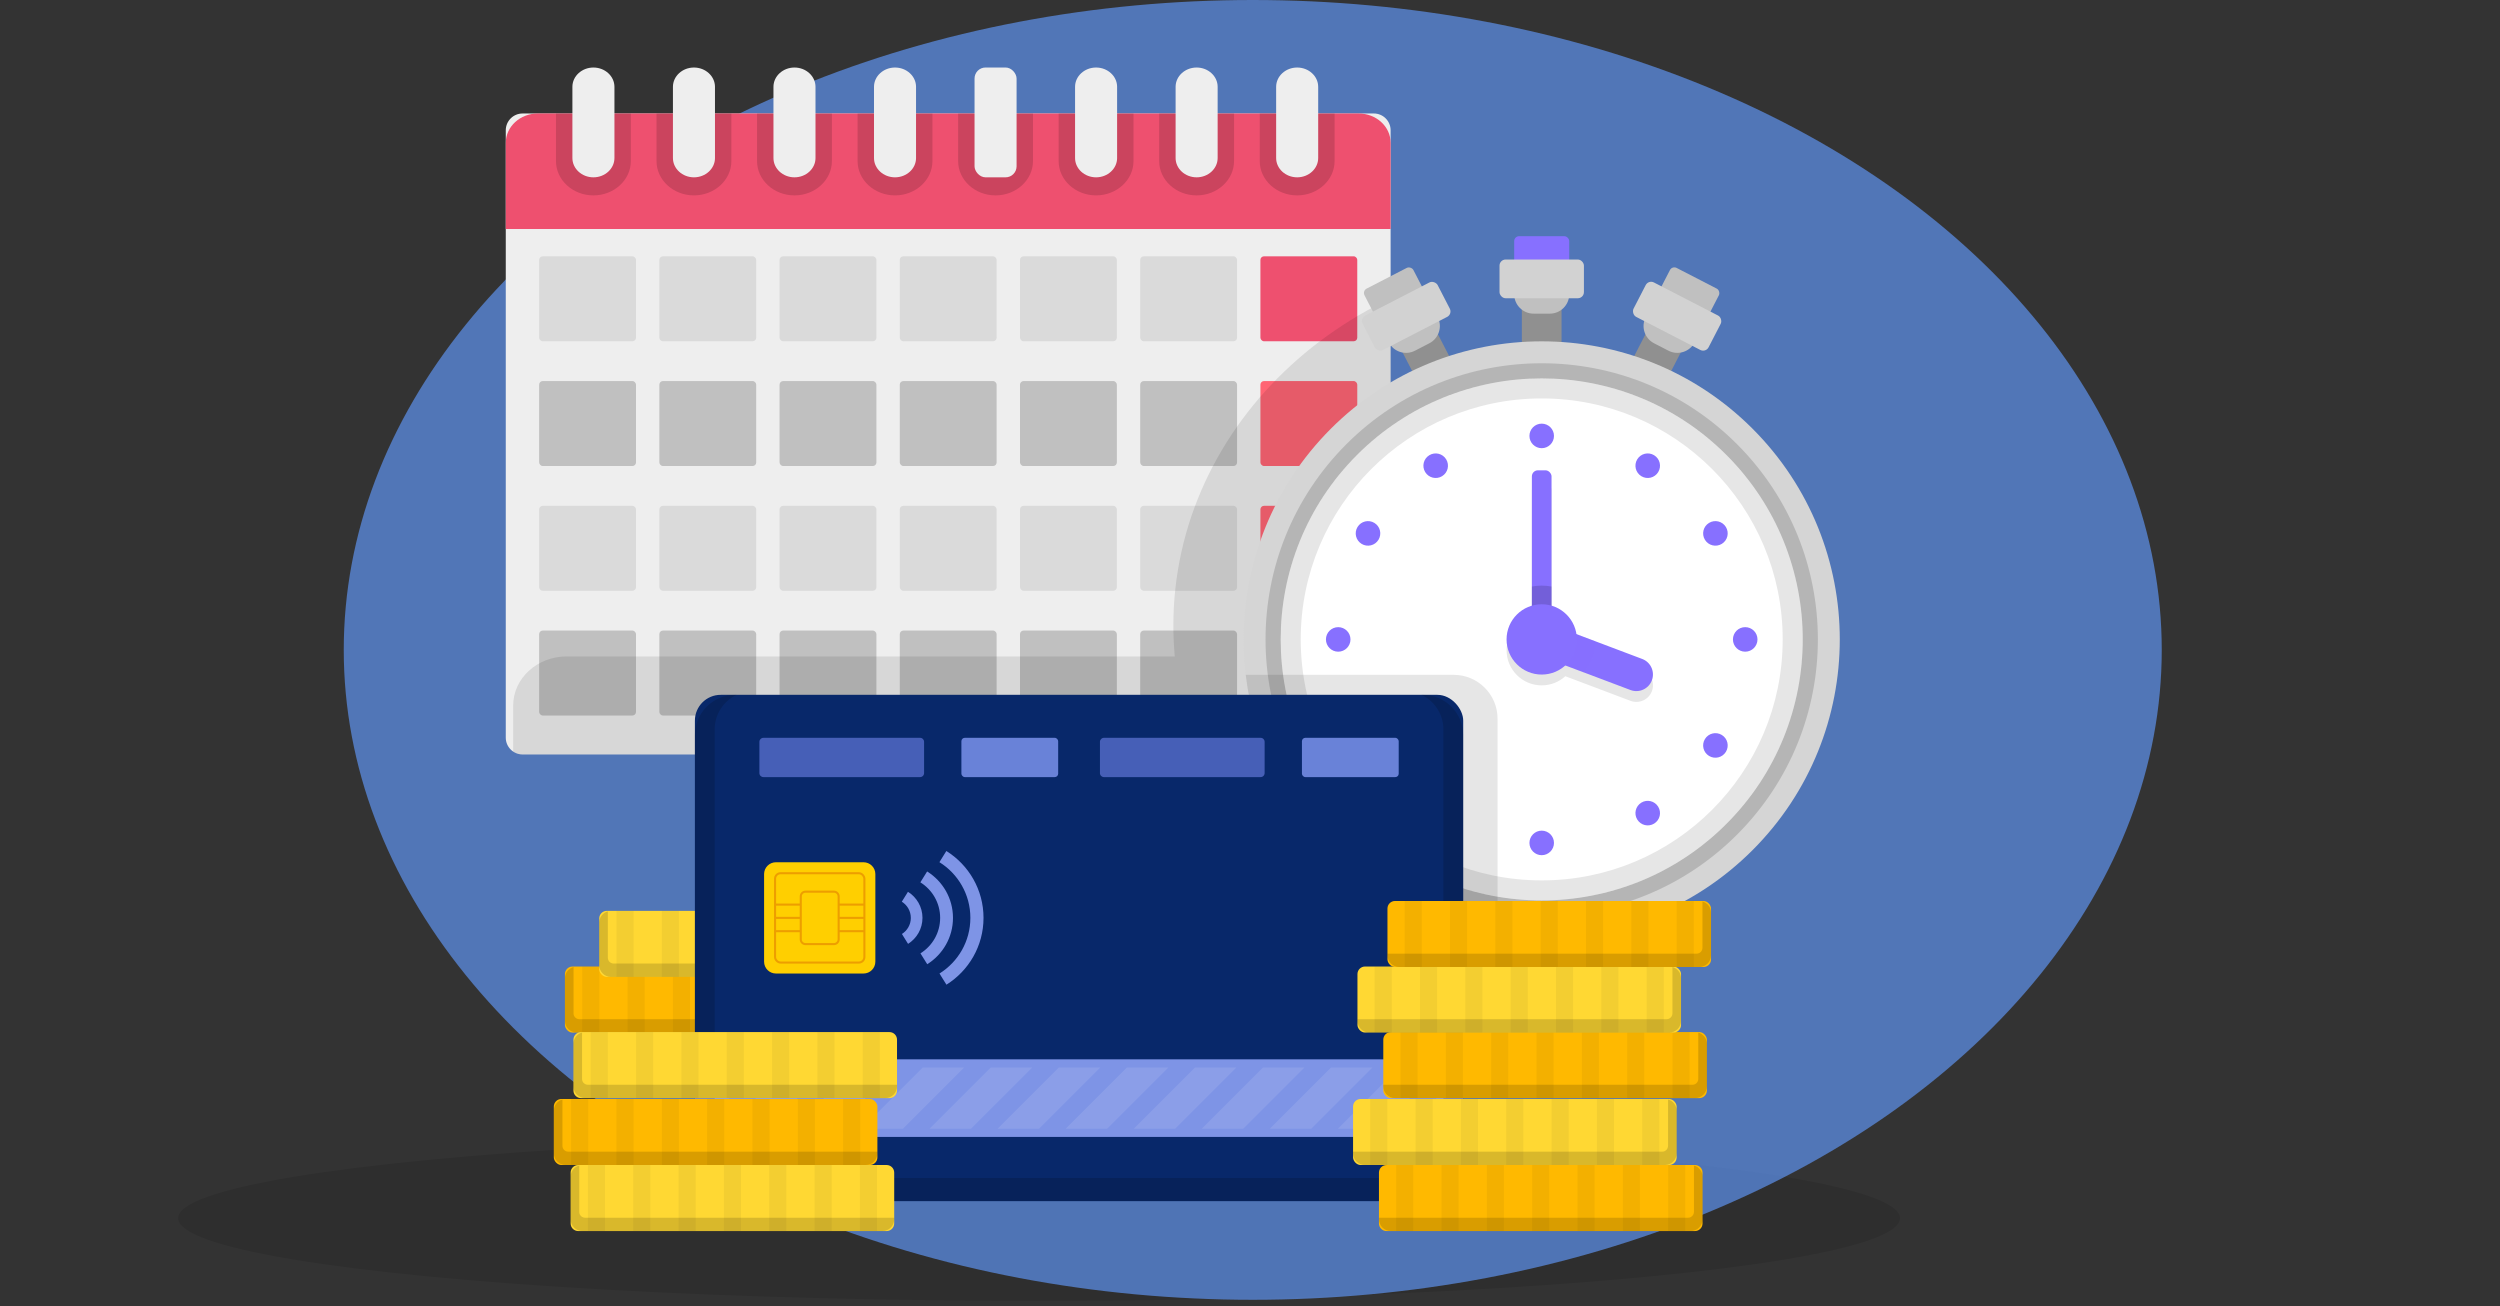 <?xml version="1.0" encoding="UTF-8"?>
<svg xmlns="http://www.w3.org/2000/svg" xmlns:xlink="http://www.w3.org/1999/xlink" viewBox="0 0 1200 627">
  <rect x="0" y="0" width="1200" height="627" fill="#333333" stroke="none"/>
  <defs>
    <style>
      .cls-1 {
        fill: #ffb900;
      }

      .cls-1, .cls-2, .cls-3, .cls-4, .cls-5, .cls-6, .cls-7, .cls-8, .cls-9, .cls-10, .cls-11, .cls-12, .cls-13, .cls-14, .cls-15, .cls-16, .cls-17, .cls-18, .cls-19, .cls-20, .cls-21, .cls-22, .cls-23, .cls-24 {
        stroke-width: 0px;
      }

      .cls-2 {
        fill: #465fb7;
      }

      .cls-25 {
        isolation: isolate;
      }

      .cls-4, .cls-26 {
        fill: none;
      }

      .cls-5 {
        fill: #909090;
      }

      .cls-27, .cls-14, .cls-16, .cls-21, .cls-22 {
        mix-blend-mode: multiply;
      }

      .cls-27, .cls-16, .cls-21 {
        opacity: .15;
      }

      .cls-6 {
        fill: #6982d8;
      }

      .cls-7 {
        fill: #ff6574;
      }

      .cls-8 {
        fill: #d2d2d2;
      }

      .cls-9 {
        fill: #dadada;
      }

      .cls-10 {
        fill: #08286a;
      }

      .cls-11 {
        fill: #fff;
      }

      .cls-12 {
        fill: #ffd833;
      }

      .cls-26 {
        stroke: #ed9e00;
        stroke-miterlimit: 10;
      }

      .cls-13 {
        fill: #d5d5d5;
      }

      .cls-14 {
        opacity: .05;
      }

      .cls-15 {
        fill: #ffcf00;
      }

      .cls-16, .cls-17 {
        fill: #8770ff;
      }

      .cls-18 {
        fill: #eee;
      }

      .cls-28, .cls-22 {
        opacity: .1;
      }

      .cls-29 {
        clip-path: url(#clippath);
      }

      .cls-19 {
        fill: #7e94e6;
      }

      .cls-20 {
        fill: silver;
      }

      .cls-23 {
        fill: #ee506f;
      }

      .cls-24 {
        fill: #629afd;
        opacity: .65;
      }
    </style>
    <clipPath id="clippath">
      <path class="cls-4" d="m250.84,54.47h408.59c4.45,0,8.07,3.61,8.07,8.07v291.53c0,4.45-3.61,8.07-8.07,8.07H250.84c-4.45,0-8.07-3.61-8.07-8.07V62.54c0-4.45,3.61-8.07,8.07-8.07Z"/>
    </clipPath>
  </defs>
  <g class="cls-25">
    <g id="Layer_1" data-name="Layer 1">
      <ellipse class="cls-22" cx="498.76" cy="584.73" rx="413.25" ry="39.68"/>
      <ellipse class="cls-24" cx="601.32" cy="311.95" rx="436.32" ry="311.95"/>
      <g>
        <g>
          <g>
            <path class="cls-18" d="m250.84,54.47h408.59c4.45,0,8.07,3.61,8.07,8.07v291.53c0,4.45-3.61,8.07-8.07,8.07H250.84c-4.45,0-8.07-3.61-8.07-8.07V62.54c0-4.45,3.61-8.07,8.07-8.07Z"/>
            <path class="cls-23" d="m667.5,109.93v-41.36c0-7.79-6.89-14.1-15.38-14.1h-393.96c-8.49,0-15.38,6.31-15.38,14.1v41.36h424.72Z"/>
            <g class="cls-27">
              <path class="cls-3" d="m622.64,93.79c9.91,0,17.96-7.39,17.96-16.47v-22.85h-35.93v22.85c0,9.08,8.06,16.47,17.96,16.47Z"/>
              <path class="cls-3" d="m574.38,93.79c9.91,0,17.96-7.39,17.96-16.47v-22.85h-35.93v22.85c0,9.08,8.06,16.47,17.96,16.47Z"/>
              <path class="cls-3" d="m284.84,93.79c9.9,0,17.96-7.39,17.96-16.47v-22.85h-35.93v22.85c0,9.08,8.06,16.47,17.96,16.47Z"/>
              <path class="cls-3" d="m526.12,93.79c9.9,0,17.96-7.39,17.96-16.47v-22.85h-35.93v22.85c0,9.08,8.06,16.47,17.96,16.47Z"/>
              <path class="cls-3" d="m381.35,93.79c9.9,0,17.96-7.39,17.96-16.47v-22.85h-35.93v22.85c0,9.08,8.06,16.47,17.96,16.47Z"/>
              <path class="cls-3" d="m333.1,93.79c9.9,0,17.96-7.39,17.96-16.47v-22.85h-35.93v22.85c0,9.08,8.06,16.47,17.96,16.47Z"/>
              <path class="cls-3" d="m429.61,93.79c9.9,0,17.96-7.39,17.96-16.47v-22.85h-35.93v22.85c0,9.08,8.06,16.47,17.96,16.47Z"/>
              <path class="cls-3" d="m477.87,93.79c9.9,0,17.96-7.39,17.96-16.47v-22.85h-35.93v22.85c0,9.08,8.06,16.47,17.96,16.47Z"/>
            </g>
          </g>
          <g>
            <path class="cls-18" d="m284.84,85.12h0c-5.55,0-10.09-4.16-10.09-9.25v-34.21c0-5.09,4.54-9.25,10.09-9.25h0c5.55,0,10.09,4.16,10.09,9.25v34.21c0,5.09-4.54,9.25-10.09,9.25Z"/>
            <path class="cls-18" d="m333.1,85.12h0c-5.55,0-10.09-4.16-10.09-9.25v-34.21c0-5.09,4.54-9.25,10.09-9.25h0c5.55,0,10.09,4.16,10.09,9.25v34.21c0,5.09-4.54,9.25-10.09,9.25Z"/>
            <path class="cls-18" d="m381.35,85.12h0c-5.55,0-10.09-4.16-10.09-9.25v-34.21c0-5.09,4.54-9.25,10.09-9.25h0c5.55,0,10.09,4.16,10.09,9.25v34.21c0,5.09-4.54,9.25-10.09,9.25Z"/>
            <path class="cls-18" d="m429.61,85.12h0c-5.55,0-10.09-4.16-10.09-9.25v-34.21c0-5.09,4.54-9.25,10.09-9.25h0c5.55,0,10.09,4.16,10.09,9.25v34.21c0,5.09-4.54,9.25-10.09,9.25Z"/>
            <rect class="cls-18" x="467.78" y="32.4" width="20.18" height="52.72" rx="5.29" ry="5.29"/>
            <path class="cls-18" d="m526.12,85.12h0c-5.55,0-10.09-4.16-10.09-9.25v-34.21c0-5.09,4.54-9.25,10.09-9.25h0c5.55,0,10.09,4.16,10.09,9.25v34.21c0,5.09-4.54,9.25-10.09,9.25Z"/>
            <path class="cls-18" d="m574.38,85.12h0c-5.55,0-10.09-4.16-10.09-9.25v-34.21c0-5.09,4.54-9.25,10.09-9.25h0c5.55,0,10.09,4.16,10.09,9.25v34.21c0,5.09-4.54,9.25-10.09,9.25Z"/>
            <path class="cls-18" d="m622.64,85.12h0c-5.55,0-10.09-4.16-10.09-9.25v-34.21c0-5.09,4.54-9.25,10.09-9.25h0c5.55,0,10.09,4.16,10.09,9.25v34.21c0,5.09-4.54,9.25-10.09,9.25Z"/>
          </g>
          <g>
            <rect class="cls-9" x="258.79" y="123.03" width="46.49" height="40.78" rx="1.72" ry="1.72"/>
            <rect class="cls-9" x="316.49" y="123.03" width="46.49" height="40.78" rx="1.72" ry="1.72"/>
            <rect class="cls-9" x="374.19" y="123.03" width="46.49" height="40.78" rx="1.72" ry="1.72"/>
            <rect class="cls-9" x="431.89" y="123.03" width="46.49" height="40.78" rx="1.72" ry="1.72"/>
            <rect class="cls-9" x="489.6" y="123.03" width="46.49" height="40.78" rx="1.72" ry="1.72"/>
            <rect class="cls-9" x="547.3" y="123.03" width="46.49" height="40.78" rx="1.72" ry="1.72"/>
            <rect class="cls-23" x="605" y="123.03" width="46.49" height="40.78" rx="1.72" ry="1.72"/>
          </g>
          <g>
            <rect class="cls-20" x="258.79" y="182.91" width="46.49" height="40.78" rx="1.72" ry="1.72"/>
            <rect class="cls-20" x="316.49" y="182.91" width="46.49" height="40.78" rx="1.72" ry="1.72"/>
            <rect class="cls-20" x="374.19" y="182.91" width="46.49" height="40.78" rx="1.72" ry="1.72"/>
            <rect class="cls-20" x="431.89" y="182.91" width="46.49" height="40.78" rx="1.72" ry="1.72"/>
            <rect class="cls-20" x="489.6" y="182.91" width="46.49" height="40.78" rx="1.72" ry="1.72"/>
            <rect class="cls-20" x="547.3" y="182.91" width="46.49" height="40.78" rx="1.72" ry="1.72"/>
            <rect class="cls-7" x="605" y="182.91" width="46.49" height="40.78" rx="1.72" ry="1.72"/>
          </g>
          <g>
            <rect class="cls-9" x="258.79" y="242.79" width="46.49" height="40.78" rx="1.72" ry="1.72"/>
            <rect class="cls-9" x="316.49" y="242.79" width="46.49" height="40.78" rx="1.72" ry="1.72"/>
            <rect class="cls-9" x="374.19" y="242.79" width="46.49" height="40.78" rx="1.72" ry="1.72"/>
            <rect class="cls-9" x="431.89" y="242.79" width="46.49" height="40.78" rx="1.72" ry="1.72"/>
            <rect class="cls-9" x="489.6" y="242.79" width="46.49" height="40.78" rx="1.72" ry="1.72"/>
            <rect class="cls-9" x="547.3" y="242.79" width="46.49" height="40.78" rx="1.72" ry="1.72"/>
            <rect class="cls-7" x="605" y="242.79" width="46.49" height="40.78" rx="1.72" ry="1.72"/>
          </g>
          <g>
            <rect class="cls-20" x="258.79" y="302.67" width="46.49" height="40.78" rx="1.72" ry="1.72"/>
            <rect class="cls-20" x="316.49" y="302.67" width="46.49" height="40.78" rx="1.72" ry="1.72"/>
            <rect class="cls-20" x="374.19" y="302.67" width="46.49" height="40.78" rx="1.72" ry="1.72"/>
            <rect class="cls-20" x="431.89" y="302.67" width="46.49" height="40.78" rx="1.72" ry="1.72"/>
            <rect class="cls-20" x="489.6" y="302.67" width="46.49" height="40.78" rx="1.72" ry="1.72"/>
            <rect class="cls-20" x="547.3" y="302.67" width="46.49" height="40.78" rx="1.72" ry="1.72"/>
            <rect class="cls-7" x="605" y="302.67" width="46.49" height="40.78" rx="1.72" ry="1.72"/>
          </g>
        </g>
        <g class="cls-29">
          <path class="cls-22" d="m756.04,123.54c-106.49,0-192.82,79.15-192.82,176.79,0,4.97.24,9.89.67,14.76h-291.93c-14.09,0-25.62,10.57-25.62,23.49v255.12c0,12.92,11.53,23.49,25.62,23.49h425.88c14.09,0,25.62-10.57,25.62-23.49v-119.1c10.59,1.65,21.47,2.53,32.58,2.53,106.49,0,192.82-79.15,192.82-176.79s-86.33-176.79-192.82-176.79Z"/>
        </g>
      </g>
      <g>
        <g>
          <rect class="cls-1" x="271.17" y="463.93" width="155.32" height="31.7" rx="3.63" ry="3.63" transform="translate(697.65 959.57) rotate(180)"/>
          <g>
            <rect class="cls-14" x="301.23" y="463.93" width="8.21" height="31.7"/>
            <rect class="cls-14" x="279.47" y="463.93" width="8.21" height="31.7"/>
            <rect class="cls-14" x="344.75" y="463.93" width="8.21" height="31.7"/>
            <rect class="cls-14" x="322.99" y="463.93" width="8.21" height="31.7"/>
            <rect class="cls-14" x="410.03" y="463.93" width="8.21" height="31.7"/>
            <rect class="cls-14" x="366.51" y="463.93" width="8.21" height="31.7"/>
            <rect class="cls-14" x="388.27" y="463.93" width="8.21" height="31.7"/>
          </g>
        </g>
        <path class="cls-21" d="m275.3,464.17v22.26c0,1.54,1.25,2.79,2.79,2.79h148.4v.74c0,3.13-2.54,5.67-5.67,5.67h-143.99c-3.13,0-5.67-2.54-5.67-5.67v-20.37c0-2.59,1.75-4.76,4.13-5.43Z"/>
      </g>
      <g>
        <g>
          <rect class="cls-12" x="287.62" y="437.22" width="155.32" height="31.7" rx="3.63" ry="3.63" transform="translate(730.57 906.13) rotate(180)"/>
          <g>
            <rect class="cls-14" x="317.68" y="437.22" width="8.21" height="31.7"/>
            <rect class="cls-14" x="295.92" y="437.22" width="8.21" height="31.7"/>
            <rect class="cls-14" x="361.2" y="437.22" width="8.21" height="31.7"/>
            <rect class="cls-14" x="339.44" y="437.22" width="8.21" height="31.7"/>
            <rect class="cls-14" x="426.49" y="437.22" width="8.21" height="31.7"/>
            <rect class="cls-14" x="382.97" y="437.22" width="8.21" height="31.7"/>
            <rect class="cls-14" x="404.73" y="437.22" width="8.21" height="31.7"/>
          </g>
        </g>
        <path class="cls-21" d="m291.76,437.45v22.26c0,1.54,1.25,2.79,2.79,2.79h148.4v.74c0,3.13-2.54,5.67-5.67,5.67h-143.99c-3.13,0-5.67-2.54-5.67-5.67v-20.37c0-2.59,1.75-4.76,4.13-5.43Z"/>
      </g>
      <g>
        <g>
          <g>
            <rect class="cls-5" x="730.48" y="126.44" width="19.07" height="51.65"/>
            <rect class="cls-17" x="726.81" y="113.37" width="26.42" height="18.59" rx="2.36" ry="2.36"/>
            <path class="cls-20" d="m743.94,150.55h-7.83c-5.11,0-9.29-4.18-9.29-9.29h0c0-5.11,4.18-9.29,9.29-9.29h7.83c5.11,0,9.29,4.18,9.29,9.29h0c0,5.11-4.18,9.29-9.29,9.29Z"/>
            <rect class="cls-8" x="719.77" y="124.57" width="40.51" height="18.59" rx="2.93" ry="2.93"/>
          </g>
          <g>
            <rect class="cls-5" x="787.09" y="142.26" width="19.07" height="51.65" transform="translate(165.6 -346.38) rotate(27.28)"/>
            <rect class="cls-20" x="796.98" y="132.48" width="26.42" height="18.59" rx="2.37" ry="2.37" transform="translate(155.05 -355.52) rotate(27.28)"/>
            <path class="cls-20" d="m800.89,168.35l-6.96-3.59c-4.54-2.34-6.34-7.98-4-12.52h0c2.34-4.54,7.98-6.34,12.52-4l6.96,3.59c4.54,2.34,6.34,7.98,4,12.52h0c-2.34,4.54-7.98,6.34-12.52,4Z"/>
            <rect class="cls-8" x="784.81" y="142.43" width="40.51" height="18.59" rx="2.93" ry="2.93" transform="translate(159.04 -352.06) rotate(27.28)"/>
          </g>
          <g>
            <rect class="cls-5" x="673.88" y="142.26" width="19.07" height="51.65" transform="translate(1367.88 4.29) rotate(152.72)"/>
            <rect class="cls-20" x="656.64" y="132.48" width="26.42" height="18.59" rx="2.37" ry="2.37" transform="translate(1330.2 -39.19) rotate(152.72)"/>
            <path class="cls-20" d="m679.15,168.35l6.96-3.59c4.54-2.34,6.34-7.98,4-12.52h0c-2.34-4.54-7.98-6.34-12.52-4l-6.96,3.59c-4.54,2.34-6.34,7.98-4,12.52h0c2.34,4.54,7.98,6.34,12.52,4Z"/>
            <rect class="cls-8" x="654.73" y="142.43" width="40.51" height="18.59" rx="2.93" ry="2.93" transform="translate(1344.44 -22.74) rotate(152.72)"/>
          </g>
          <g>
            <circle class="cls-13" cx="740.02" cy="306.92" r="143.08" transform="translate(-.28 613.17) rotate(-45)"/>
            <circle class="cls-21" cx="740.02" cy="306.92" r="132.56" transform="translate(-.28 613.17) rotate(-45)"/>
            <circle class="cls-11" cx="740.02" cy="306.92" r="125.29" transform="translate(-.28 613.17) rotate(-45)"/>
            <path class="cls-22" d="m740.02,181.63c-69.2,0-125.29,56.1-125.29,125.29s56.1,125.29,125.29,125.29,125.29-56.1,125.29-125.29-56.1-125.29-125.29-125.29Zm0,240.96c-63.88,0-115.67-51.79-115.67-115.67s51.79-115.67,115.67-115.67,115.67,51.79,115.67,115.67-51.79,115.67-115.67,115.67Z"/>
          </g>
          <path class="cls-22" d="m788.25,321.5l-22.45-8.48h0l-9.13-3.45c-.99-6.53-5.71-11.83-11.93-13.64v-60.46c0-2.49-2.04-4.53-4.53-4.53h-.38c-2.49,0-4.53,2.04-4.53,4.53v60.46c-7.01,2.04-12.14,8.51-12.14,16.18,0,9.31,7.55,16.87,16.87,16.87,4.37,0,8.33-1.67,11.33-4.39l31.28,11.81c4.12,1.55,8.71-.52,10.27-4.64,1.55-4.12-.52-8.71-4.64-10.27Z"/>
          <g>
            <g>
              <rect class="cls-17" x="735.3" y="225.75" width="9.44" height="82.94" rx="2.9" ry="2.9"/>
              <path class="cls-21" d="m740.02,281.09c-1.61,0-3.19.17-4.72.45v22.62c0,2.49,2.04,4.53,4.53,4.53h.38c2.49,0,4.53-2.04,4.53-4.53v-22.62c-1.53-.28-3.11-.45-4.72-.45Z"/>
            </g>
            <g>
              <path class="cls-17" d="m739.05,306.24h0c1.55-4.12,6.15-6.19,10.27-4.64l38.94,14.7c4.12,1.55,6.19,6.15,4.64,10.27h0c-1.55,4.12-6.15,6.19-10.27,4.64l-38.94-14.7c-4.12-1.55-6.19-6.15-4.64-10.27Z"/>
              <path class="cls-16" d="m765.8,307.83l-16.49-6.23c-4.12-1.55-8.71.52-10.27,4.64-1.55,4.12.52,8.71,4.64,10.27l16.68,6.3c3.25-4.16,5.24-9.33,5.44-14.97Z"/>
            </g>
            <circle class="cls-17" cx="740.02" cy="306.92" r="16.87"/>
          </g>
          <g>
            <g>
              <g>
                <circle class="cls-17" cx="740.02" cy="209.24" r="5.89"/>
                <path class="cls-17" d="m745.91,404.6c0,3.25-2.64,5.89-5.89,5.89s-5.89-2.64-5.89-5.89,2.64-5.89,5.89-5.89,5.89,2.64,5.89,5.89Z"/>
              </g>
              <g>
                <circle class="cls-17" cx="837.7" cy="306.92" r="5.89"/>
                <path class="cls-17" d="m642.34,312.81c-3.25,0-5.89-2.64-5.89-5.89s2.64-5.89,5.89-5.89,5.89,2.64,5.89,5.89-2.64,5.89-5.89,5.89Z"/>
              </g>
            </g>
            <g>
              <g>
                <path class="cls-17" d="m795.94,226.61c-1.7,2.78-5.32,3.66-8.1,1.96-2.78-1.7-3.66-5.32-1.96-8.1s5.32-3.66,8.1-1.96c2.78,1.7,3.66,5.32,1.96,8.1Z"/>
                <path class="cls-17" d="m694.16,393.37c-1.7,2.78-5.32,3.66-8.1,1.96-2.78-1.7-3.66-5.32-1.96-8.1,1.7-2.78,5.32-3.66,8.1-1.96,2.78,1.7,3.66,5.32,1.96,8.1Z"/>
              </g>
              <g>
                <path class="cls-17" d="m820.33,362.84c-2.78-1.7-3.66-5.32-1.96-8.1,1.7-2.78,5.32-3.66,8.1-1.96,2.78,1.7,3.66,5.32,1.96,8.1s-5.32,3.66-8.1,1.96Z"/>
                <path class="cls-17" d="m653.57,261.06c-2.78-1.7-3.66-5.32-1.96-8.1,1.7-2.78,5.32-3.66,8.1-1.96s3.66,5.32,1.96,8.1-5.32,3.66-8.1,1.96Z"/>
              </g>
            </g>
            <g>
              <g>
                <path class="cls-17" d="m684.1,226.61c1.7,2.78,5.32,3.66,8.1,1.96,2.78-1.7,3.66-5.32,1.96-8.1s-5.32-3.66-8.1-1.96c-2.78,1.7-3.66,5.32-1.96,8.1Z"/>
                <path class="cls-17" d="m785.88,393.37c1.7,2.78,5.32,3.66,8.1,1.96,2.78-1.7,3.66-5.32,1.96-8.1-1.7-2.78-5.32-3.66-8.1-1.96-2.78,1.7-3.66,5.32-1.96,8.1Z"/>
              </g>
              <g>
                <path class="cls-17" d="m659.71,362.84c2.78-1.7,3.66-5.32,1.96-8.1s-5.32-3.66-8.1-1.96c-2.78,1.7-3.66,5.32-1.96,8.1,1.7,2.78,5.32,3.66,8.1,1.96Z"/>
                <path class="cls-17" d="m826.47,261.06c2.78-1.7,3.66-5.32,1.96-8.1s-5.32-3.66-8.1-1.96-3.66,5.32-1.96,8.1c1.7,2.78,5.32,3.66,8.1,1.96Z"/>
              </g>
            </g>
          </g>
        </g>
        <path class="cls-22" d="m697.85,323.92h-99.9c7.58,64.03,57.43,115.09,120.87,124.52v-103.54c0-11.53-9.44-20.97-20.97-20.97Z"/>
      </g>
      <g>
        <rect class="cls-10" x="333.55" y="333.52" width="368.79" height="243.03" rx="12.39" ry="12.39"/>
        <rect class="cls-19" x="333.55" y="508.48" width="368.79" height="37.24"/>
        <g class="cls-28">
          <polygon class="cls-11" points="462.8 512.4 442.93 512.4 413.53 541.8 433.4 541.8 462.8 512.4"/>
          <polygon class="cls-11" points="344.94 512.4 333.55 523.78 333.55 541.8 335.41 541.8 364.81 512.4 344.94 512.4"/>
          <polygon class="cls-11" points="495.47 512.4 475.6 512.4 446.19 541.8 466.06 541.8 495.47 512.4"/>
          <polygon class="cls-11" points="430.14 512.4 410.27 512.4 380.87 541.8 400.74 541.8 430.14 512.4"/>
          <polygon class="cls-11" points="397.48 512.4 377.6 512.4 348.2 541.8 368.07 541.8 397.48 512.4"/>
          <polygon class="cls-11" points="528.13 512.4 508.26 512.4 478.86 541.8 498.73 541.8 528.13 512.4"/>
          <polygon class="cls-11" points="691.45 512.4 671.58 512.4 642.18 541.8 662.05 541.8 691.45 512.4"/>
          <polygon class="cls-11" points="658.79 512.4 638.92 512.4 609.51 541.8 629.39 541.8 658.79 512.4"/>
          <polygon class="cls-11" points="702.34 514.3 674.84 541.8 694.71 541.8 702.34 534.17 702.34 514.3"/>
          <polygon class="cls-11" points="593.46 512.4 573.59 512.4 544.19 541.8 564.06 541.8 593.46 512.4"/>
          <polygon class="cls-11" points="626.12 512.4 606.25 512.4 576.85 541.8 596.72 541.8 626.12 512.4"/>
          <polygon class="cls-11" points="560.8 512.4 540.92 512.4 511.52 541.8 531.39 541.8 560.8 512.4"/>
        </g>
        <g>
          <path class="cls-15" d="m372.44,413.88h42.05c3.13,0,5.68,2.54,5.68,5.68v42.05c0,3.13-2.54,5.68-5.68,5.68h-42.05c-3.13,0-5.68-2.54-5.68-5.68v-42.05c0-3.13,2.54-5.68,5.68-5.68Z"/>
          <rect class="cls-26" x="372.03" y="419.15" width="42.87" height="42.87" rx="2.63" ry="2.63"/>
          <path class="cls-26" d="m386.64,428h13.64c1.26,0,2.27,1.02,2.27,2.27v20.63c0,1.26-1.02,2.27-2.27,2.27h-13.64c-1.26,0-2.27-1.02-2.27-2.27v-20.63c0-1.26,1.02-2.27,2.27-2.27Z"/>
          <g>
            <line class="cls-26" x1="402.56" y1="440.58" x2="414.9" y2="440.58"/>
            <line class="cls-26" x1="402.56" y1="434.21" x2="414.9" y2="434.21"/>
            <line class="cls-26" x1="402.56" y1="446.96" x2="414.9" y2="446.96"/>
          </g>
          <g>
            <line class="cls-26" x1="372.03" y1="440.58" x2="384.37" y2="440.58"/>
            <line class="cls-26" x1="372.03" y1="434.21" x2="384.37" y2="434.21"/>
            <line class="cls-26" x1="372.03" y1="446.96" x2="384.37" y2="446.96"/>
          </g>
        </g>
        <g>
          <path class="cls-19" d="m437.2,440.58c0,3.26-1.71,6.11-4.28,7.73l2.95,4.75c4.15-2.61,6.92-7.22,6.92-12.49s-2.79-9.91-6.97-12.51l-2.95,4.75c2.59,1.62,4.32,4.48,4.32,7.76Z"/>
          <path class="cls-19" d="m445.02,418.3l-3.25,5.22c5.7,3.55,9.5,9.85,9.5,17.06s-3.78,13.47-9.45,17.03l3.25,5.22c7.41-4.64,12.36-12.86,12.36-22.25,0-9.41-4.97-17.64-12.4-22.28Z"/>
          <path class="cls-19" d="m472.09,440.58c0-13.55-7.13-25.43-17.84-32.1l-3.33,5.36c8.92,5.56,14.86,15.45,14.86,26.74s-5.92,21.15-14.82,26.71l3.33,5.36c10.68-6.68,17.8-18.54,17.8-32.07Z"/>
        </g>
        <g>
          <path class="cls-2" d="m366.43,354.15h75.21c1.06,0,1.92.86,1.92,1.92v15.02c0,1.06-.86,1.92-1.92,1.92h-75.21c-1.06,0-1.92-.86-1.92-1.92v-15.02c0-1.06.86-1.92,1.92-1.92Z"/>
          <rect class="cls-6" x="461.47" y="354.15" width="46.45" height="18.86" rx="1.63" ry="1.63"/>
          <path class="cls-2" d="m529.89,354.15h75.21c1.06,0,1.92.86,1.92,1.92v15.02c0,1.06-.86,1.92-1.92,1.92h-75.21c-1.06,0-1.92-.86-1.92-1.92v-15.02c0-1.06.86-1.92,1.92-1.92Z"/>
          <rect class="cls-6" x="624.93" y="354.15" width="46.45" height="18.86" rx="1.63" ry="1.63"/>
        </g>
        <path class="cls-21" d="m683,333.52h-.67c6.19,2.96,10.5,9.27,10.5,16.55v197.03c0,10.09-8.26,18.35-18.35,18.35h-313.08c-10.09,0-18.35-8.26-18.35-18.35v-197.03c0-7.29,4.31-13.6,10.5-16.55h-.67c-10.64,0-19.34,8.7-19.34,19.34v204.34c0,10.64,8.7,19.34,19.34,19.34h330.1c10.64,0,19.34-8.7,19.34-19.34v-204.34c0-10.64-8.7-19.34-19.34-19.34Z"/>
      </g>
      <g>
        <g>
          <g>
            <path class="cls-12" d="m277.53,559.21h148.06c2,0,3.63,1.63,3.63,3.63v24.44c0,2-1.63,3.63-3.63,3.63h-148.06c-2,0-3.63-1.63-3.63-3.63v-24.44c0-2,1.63-3.63,3.63-3.63Z" transform="translate(703.12 1150.12) rotate(180)"/>
            <g>
              <rect class="cls-14" x="303.96" y="559.21" width="8.21" height="31.7"/>
              <rect class="cls-14" x="282.2" y="559.21" width="8.21" height="31.7"/>
              <rect class="cls-14" x="347.48" y="559.21" width="8.21" height="31.7"/>
              <rect class="cls-14" x="325.72" y="559.21" width="8.21" height="31.7"/>
              <rect class="cls-14" x="412.76" y="559.21" width="8.21" height="31.7"/>
              <rect class="cls-14" x="369.24" y="559.21" width="8.21" height="31.7"/>
              <rect class="cls-14" x="391" y="559.21" width="8.21" height="31.7"/>
            </g>
          </g>
          <path class="cls-21" d="m278.03,559.45v22.26c0,1.54,1.25,2.79,2.79,2.79h148.4v.74c0,3.13-2.54,5.67-5.67,5.67h-143.99c-3.13,0-5.67-2.54-5.67-5.67v-20.37c0-2.59,1.75-4.76,4.13-5.43Z"/>
        </g>
        <g>
          <g>
            <rect class="cls-1" x="265.84" y="527.51" width="155.32" height="31.7" rx="3.63" ry="3.63" transform="translate(686.99 1086.72) rotate(180)"/>
            <g>
              <rect class="cls-14" x="295.9" y="527.51" width="8.21" height="31.7"/>
              <rect class="cls-14" x="274.13" y="527.51" width="8.21" height="31.7"/>
              <rect class="cls-14" x="339.42" y="527.51" width="8.21" height="31.7"/>
              <rect class="cls-14" x="317.66" y="527.51" width="8.21" height="31.7"/>
              <rect class="cls-14" x="404.7" y="527.51" width="8.21" height="31.7"/>
              <rect class="cls-14" x="361.18" y="527.51" width="8.21" height="31.7"/>
              <rect class="cls-14" x="382.94" y="527.51" width="8.21" height="31.7"/>
            </g>
          </g>
          <path class="cls-21" d="m269.97,527.75v22.26c0,1.54,1.25,2.79,2.79,2.79h148.4v.74c0,3.13-2.54,5.67-5.67,5.67h-143.99c-3.13,0-5.67-2.54-5.67-5.67v-20.37c0-2.59,1.75-4.76,4.13-5.43Z"/>
        </g>
        <g>
          <g>
            <path class="cls-12" d="m278.87,495.4h148.06c2,0,3.63,1.63,3.63,3.63v24.44c0,2-1.63,3.63-3.63,3.63h-148.06c-2,0-3.63-1.63-3.63-3.63v-24.44c0-2,1.63-3.63,3.63-3.63Z" transform="translate(705.81 1022.5) rotate(180)"/>
            <g>
              <rect class="cls-14" x="305.31" y="495.4" width="8.21" height="31.7"/>
              <rect class="cls-14" x="283.54" y="495.4" width="8.21" height="31.7"/>
              <rect class="cls-14" x="348.83" y="495.4" width="8.21" height="31.7"/>
              <rect class="cls-14" x="327.07" y="495.4" width="8.21" height="31.7"/>
              <rect class="cls-14" x="414.11" y="495.4" width="8.21" height="31.7"/>
              <rect class="cls-14" x="370.59" y="495.4" width="8.21" height="31.7"/>
              <rect class="cls-14" x="392.35" y="495.4" width="8.21" height="31.7"/>
            </g>
          </g>
          <path class="cls-21" d="m279.38,495.63v22.26c0,1.54,1.25,2.79,2.79,2.79h148.4v.74c0,3.13-2.54,5.67-5.67,5.67h-143.99c-3.13,0-5.67-2.54-5.67-5.67v-20.37c0-2.59,1.75-4.76,4.13-5.43Z"/>
        </g>
      </g>
      <g>
        <g>
          <g>
            <path class="cls-1" d="m665.53,559.21h148.06c2,0,3.63,1.63,3.63,3.63v24.44c0,2-1.63,3.63-3.63,3.63h-148.06c-2,0-3.63-1.63-3.63-3.63v-24.44c0-2,1.63-3.63,3.63-3.63Z"/>
            <g>
              <rect class="cls-14" x="778.95" y="559.21" width="8.21" height="31.7"/>
              <rect class="cls-14" x="800.71" y="559.21" width="8.21" height="31.7"/>
              <rect class="cls-14" x="735.43" y="559.21" width="8.21" height="31.7"/>
              <rect class="cls-14" x="757.19" y="559.21" width="8.21" height="31.7"/>
              <rect class="cls-14" x="670.15" y="559.21" width="8.21" height="31.7"/>
              <rect class="cls-14" x="713.67" y="559.21" width="8.21" height="31.7"/>
              <rect class="cls-14" x="691.91" y="559.21" width="8.21" height="31.7"/>
            </g>
          </g>
          <path class="cls-21" d="m813.09,559.45v22.26c0,1.54-1.25,2.79-2.79,2.79h-148.4v.74c0,3.13,2.54,5.67,5.67,5.67h143.99c3.13,0,5.67-2.54,5.67-5.67v-20.37c0-2.59-1.75-4.76-4.13-5.43Z"/>
        </g>
        <g>
          <g>
            <rect class="cls-12" x="649.47" y="527.51" width="155.32" height="31.7" rx="3.63" ry="3.63"/>
            <g>
              <rect class="cls-14" x="766.52" y="527.51" width="8.21" height="31.7"/>
              <rect class="cls-14" x="788.28" y="527.51" width="8.21" height="31.7"/>
              <rect class="cls-14" x="723" y="527.51" width="8.21" height="31.7"/>
              <rect class="cls-14" x="744.76" y="527.51" width="8.21" height="31.7"/>
              <rect class="cls-14" x="657.72" y="527.51" width="8.21" height="31.7"/>
              <rect class="cls-14" x="701.24" y="527.51" width="8.21" height="31.7"/>
              <rect class="cls-14" x="679.48" y="527.51" width="8.21" height="31.7"/>
            </g>
          </g>
          <path class="cls-21" d="m800.66,527.75v22.26c0,1.54-1.25,2.79-2.79,2.79h-148.4v.74c0,3.13,2.54,5.67,5.67,5.67h143.99c3.13,0,5.67-2.54,5.67-5.67v-20.37c0-2.59-1.75-4.76-4.13-5.43Z"/>
        </g>
        <g>
          <g>
            <rect class="cls-1" x="663.98" y="495.4" width="155.32" height="31.7" rx="3.63" ry="3.63"/>
            <g>
              <rect class="cls-14" x="781.03" y="495.4" width="8.21" height="31.7"/>
              <rect class="cls-14" x="802.79" y="495.4" width="8.21" height="31.7"/>
              <rect class="cls-14" x="737.51" y="495.4" width="8.21" height="31.7"/>
              <rect class="cls-14" x="759.27" y="495.4" width="8.21" height="31.7"/>
              <rect class="cls-14" x="672.23" y="495.4" width="8.21" height="31.7"/>
              <rect class="cls-14" x="715.75" y="495.4" width="8.21" height="31.7"/>
              <rect class="cls-14" x="693.99" y="495.4" width="8.21" height="31.7"/>
            </g>
          </g>
          <path class="cls-21" d="m815.17,495.63v22.26c0,1.54-1.25,2.79-2.79,2.79h-148.4v.74c0,3.13,2.54,5.67,5.67,5.67h143.99c3.13,0,5.67-2.54,5.67-5.67v-20.37c0-2.59-1.75-4.76-4.13-5.43Z"/>
        </g>
        <g>
          <g>
            <rect class="cls-12" x="651.58" y="463.93" width="155.32" height="31.7" rx="3.63" ry="3.63"/>
            <g>
              <rect class="cls-14" x="768.63" y="463.93" width="8.21" height="31.7"/>
              <rect class="cls-14" x="790.39" y="463.93" width="8.21" height="31.7"/>
              <rect class="cls-14" x="725.11" y="463.93" width="8.21" height="31.7"/>
              <rect class="cls-14" x="746.87" y="463.93" width="8.21" height="31.7"/>
              <rect class="cls-14" x="659.82" y="463.93" width="8.21" height="31.7"/>
              <rect class="cls-14" x="703.35" y="463.93" width="8.21" height="31.7"/>
              <rect class="cls-14" x="681.59" y="463.93" width="8.21" height="31.7"/>
            </g>
          </g>
          <path class="cls-21" d="m802.77,464.17v22.26c0,1.54-1.25,2.79-2.79,2.79h-148.4v.74c0,3.13,2.54,5.67,5.67,5.67h143.99c3.13,0,5.67-2.54,5.67-5.67v-20.37c0-2.59-1.75-4.76-4.13-5.43Z"/>
        </g>
        <g>
          <g>
            <rect class="cls-1" x="665.98" y="432.47" width="155.32" height="31.7" rx="3.63" ry="3.63"/>
            <g>
              <rect class="cls-14" x="783.03" y="432.47" width="8.21" height="31.7"/>
              <rect class="cls-14" x="804.79" y="432.47" width="8.21" height="31.7"/>
              <rect class="cls-14" x="739.51" y="432.47" width="8.21" height="31.7"/>
              <rect class="cls-14" x="761.27" y="432.47" width="8.21" height="31.7"/>
              <rect class="cls-14" x="674.23" y="432.47" width="8.21" height="31.7"/>
              <rect class="cls-14" x="717.75" y="432.47" width="8.21" height="31.7"/>
              <rect class="cls-14" x="695.99" y="432.47" width="8.21" height="31.7"/>
            </g>
          </g>
          <path class="cls-21" d="m817.17,432.71v22.26c0,1.54-1.25,2.79-2.79,2.79h-148.4v.74c0,3.13,2.54,5.67,5.67,5.67h143.99c3.13,0,5.67-2.54,5.67-5.67v-20.37c0-2.59-1.75-4.76-4.13-5.43Z"/>
        </g>
      </g>
    </g>
  </g>
</svg>